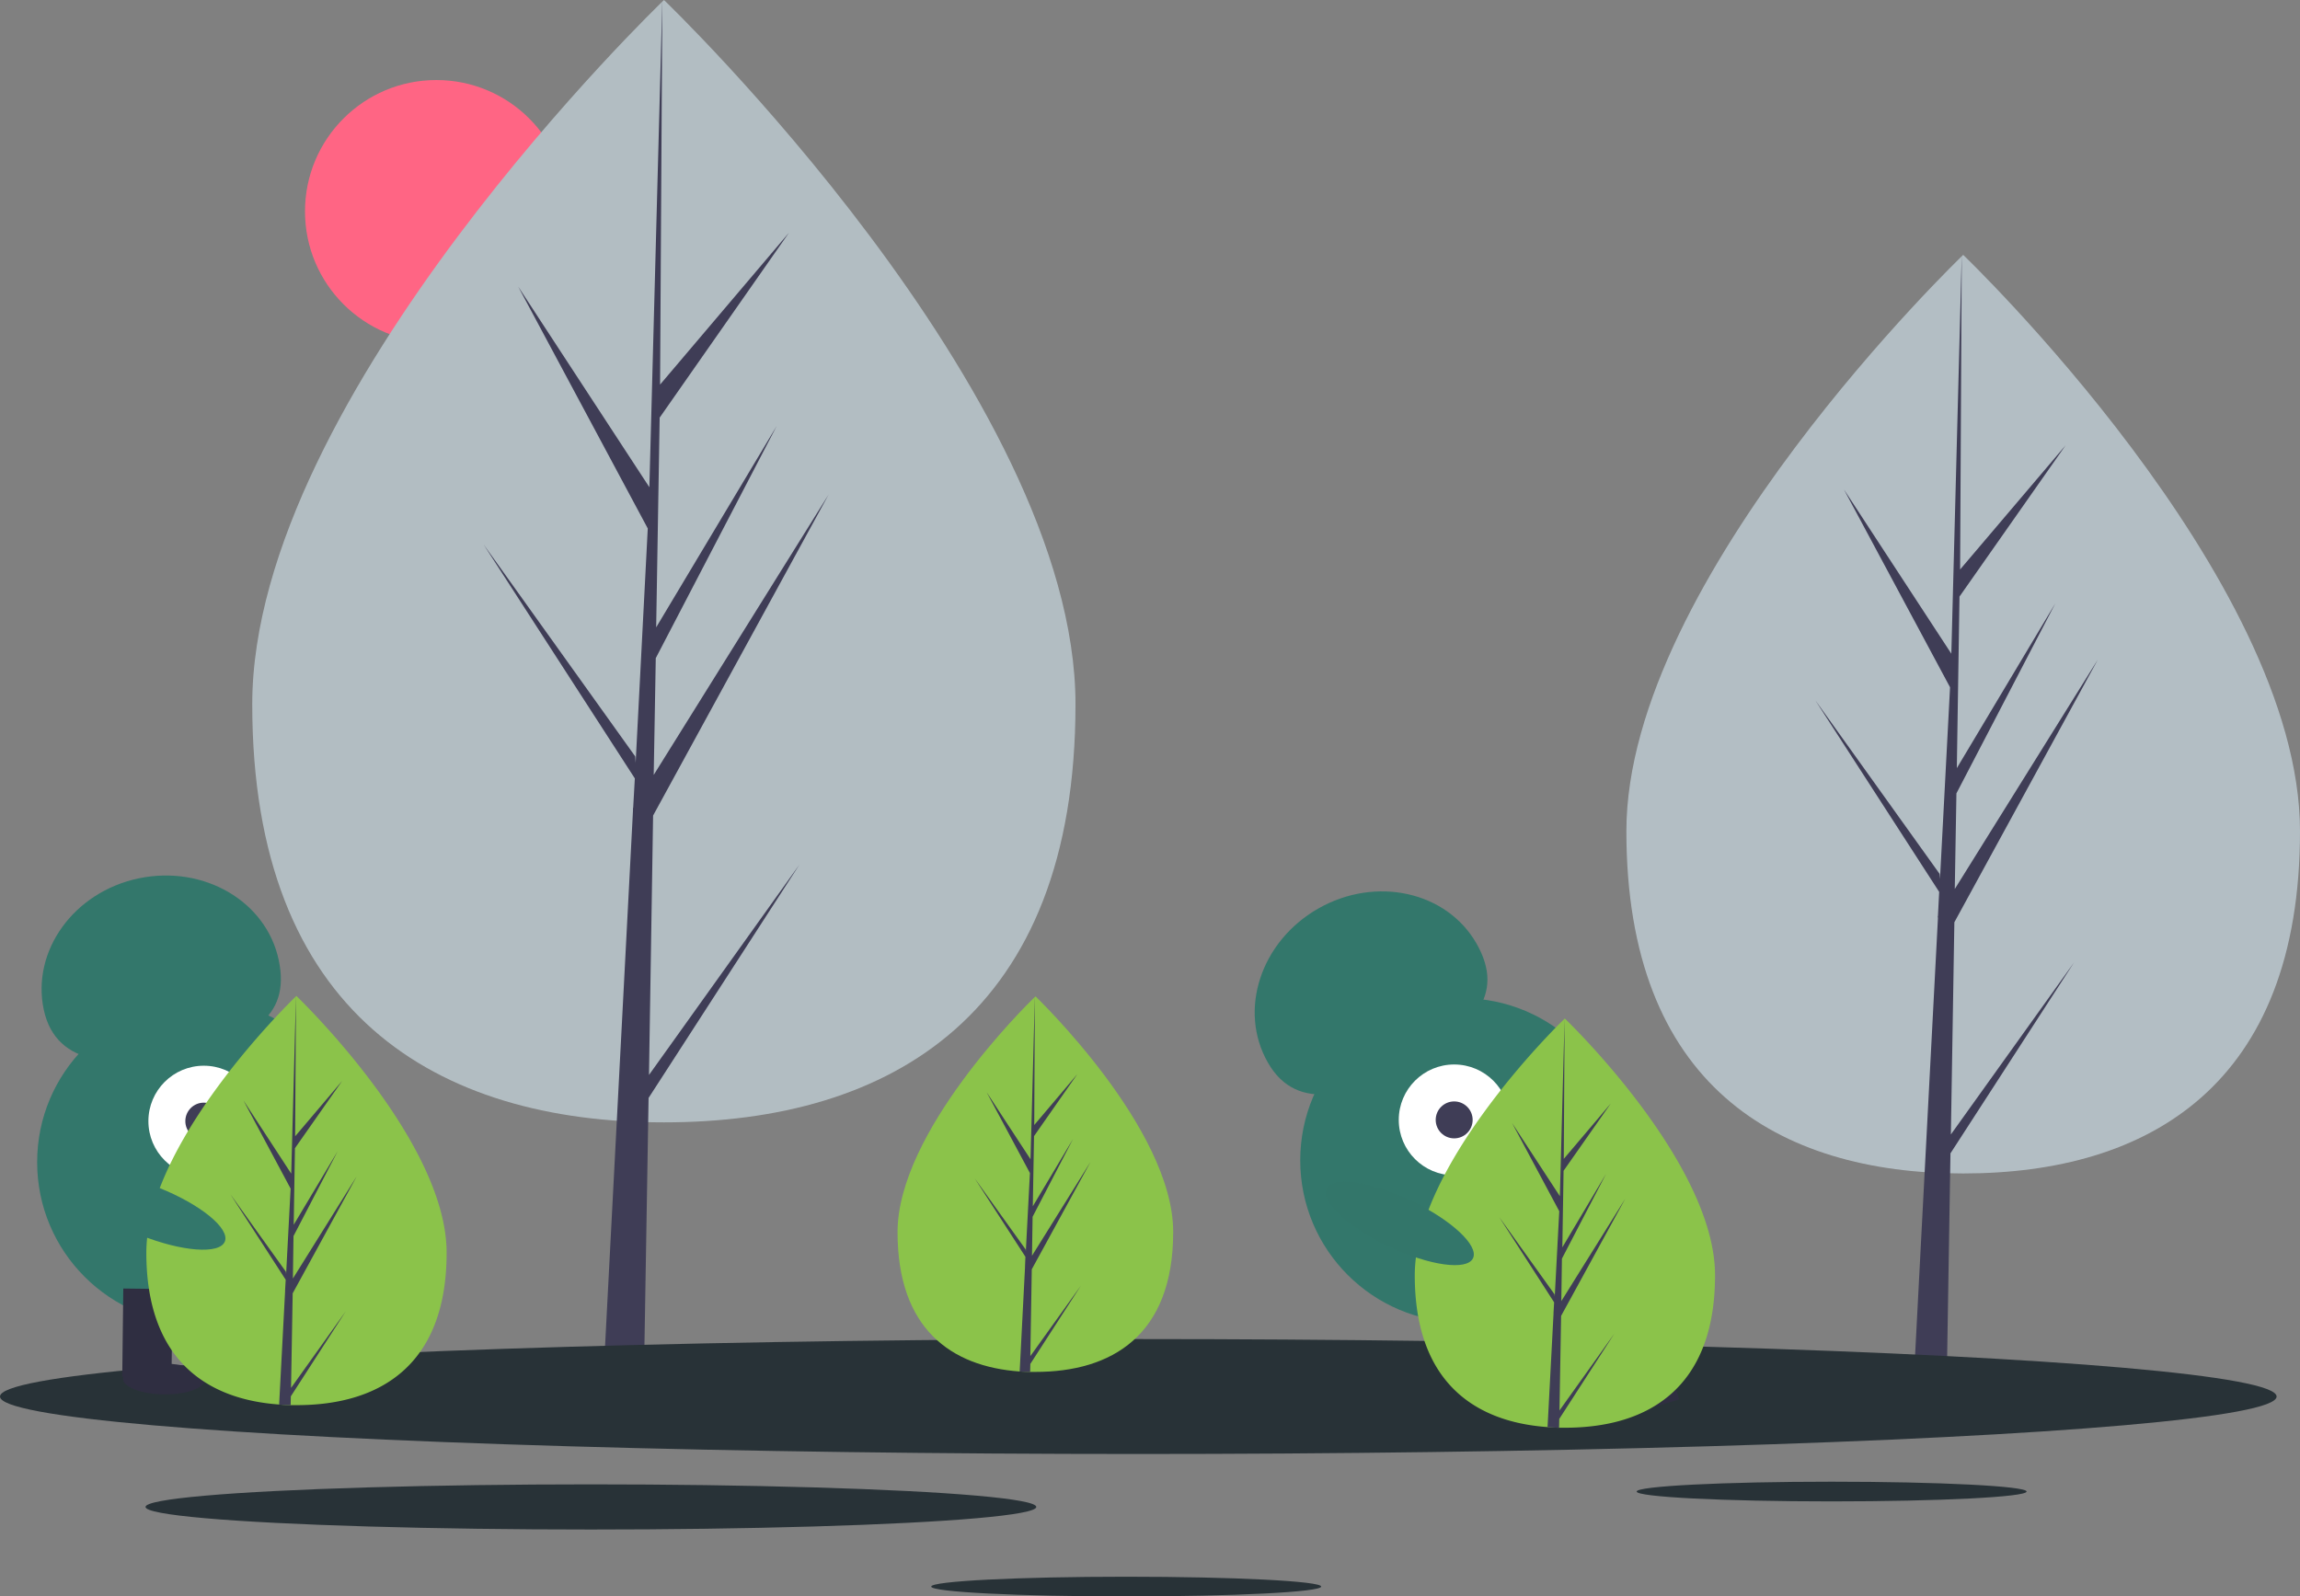 <svg xmlns="http://www.w3.org/2000/svg" width="1120.6" height="777.9" viewBox="0 0 1120.6 777.9">
  <rect x="0" y="0" width="1120.6" height="777.9" fill="#808080" stroke="none"/>
  <g id="undraw_not_found_-60-pq" transform="translate(0)">
    <circle id="Ellipse_1" data-name="Ellipse 1" cx="64" cy="64" r="64" transform="translate(148.6 39)" fill="#ff6584"/>
    <path id="Path_1" data-name="Path 1" d="M563.7,404.2c0,151-89.8,203.7-200.5,203.7S162.6,555.2,162.6,404.2,363.2,61,363.2,61,563.7,253.2,563.7,404.2Z" transform="translate(-39.7 -61)" fill="#b2bdc2"/>
    <path id="Path_2" data-name="Path 2" d="M316.2,523.8l2-126.4L403.7,241,318.5,377.6l1-56.9,58.9-113.1-58.7,98.1h0l1.7-102.2,63-90.1-62.8,74L322.7,0l-6.6,248.1.6-10.2-64.2-98.2,63.1,117.8-5.9,114.2-.2-3.1L235.6,265.3l73.7,114-.8,14.3-.1.2V395L293.3,684.6h20.2L316,535l73.5-113.7Z" fill="#3f3d56"/>
    <path id="Path_3" data-name="Path 3" d="M1160.3,466c0,123.6-73.5,166.8-164.1,166.8S832.1,589.6,832.1,466,996.2,185.2,996.2,185.2,1160.3,342.4,1160.3,466Z" transform="translate(-39.7 -61)" fill="#b3bec4"/>
    <path id="Path_4" data-name="Path 4" d="M950.5,552.8l1.7-103.4,69.9-128L952.4,433.2l.8-46.6,48.2-92.6-48,80.3h0l1.3-83.6,51.7-73.7L955,277.5l.8-153.4-5.3,203.1.4-8.4-52.5-80.3,51.7,96.4-4.9,93.4-.2-2.5-60.5-84.5,60.3,93.3-.6,11.7-.1.2.1.9L931.8,684.5h16.5l2-122.5,60.2-93Z" fill="#3f3d56"/>
    <ellipse id="Ellipse_2" data-name="Ellipse 2" cx="554.6" cy="28" rx="554.6" ry="28" transform="translate(0 652.5)" fill="#283237"/>
    <ellipse id="Ellipse_3" data-name="Ellipse 3" cx="95" cy="4.8" rx="95" ry="4.8" transform="translate(797.4 722)" fill="#283237"/>
    <ellipse id="Ellipse_4" data-name="Ellipse 4" cx="95" cy="4.8" rx="95" ry="4.8" transform="translate(453.7 768.3)" fill="#283237"/>
    <ellipse id="Ellipse_5" data-name="Ellipse 5" cx="217" cy="11" rx="217" ry="11" transform="translate(70.9 723.3)" fill="#283237"/>
    <circle id="Ellipse_6" data-name="Ellipse 6" cx="79" cy="79" r="79" transform="translate(18.1 487.3)" fill="#33776b"/>
    <rect id="Rectangle_1" data-name="Rectangle 1" width="24" height="43" transform="matrix(1, 0.012, -0.012, 1, 60.073, 627.871)" fill="#2f2e41"/>
    <rect id="Rectangle_2" data-name="Rectangle 2" width="24" height="43" transform="matrix(1, 0.012, -0.012, 1, 108.063, 628.458)" fill="#2f2e41"/>
    <ellipse id="Ellipse_7" data-name="Ellipse 7" cx="7.5" cy="20" rx="7.5" ry="20" transform="matrix(0.012, -1, 1, 0.012, 59.819, 679.216)" fill="#2f2e41"/>
    <ellipse id="Ellipse_8" data-name="Ellipse 8" cx="7.5" cy="20" rx="7.5" ry="20" transform="matrix(0.012, -1, 1, 0.012, 107.807, 678.714)" fill="#2f2e41"/>
    <circle id="Ellipse_9" data-name="Ellipse 9" cx="27" cy="27" r="27" transform="translate(72.3 519.3)" fill="#fff"/>
    <circle id="Ellipse_10" data-name="Ellipse 10" cx="9" cy="9" r="9" transform="translate(90.3 537.3)" fill="#3f3d56"/>
    <path id="Path_5" data-name="Path 5" d="M61,552.9c-6-28.6,14.7-57.3,46.3-63.9s62.1,11.1,68.2,39.8-15,38.9-46.6,45.6S67.1,581.6,61,552.9Z" transform="translate(-39.7 -61)" fill="#33776b"/>
    <path id="Path_6" data-name="Path 6" d="M257.3,671.4c0,55.1-32.7,74.3-73.1,74.3h-2.8a52.526,52.526,0,0,1-5.6-.3c-36.5-2.6-64.8-22.8-64.8-74,0-53,67.7-119.9,72.8-124.8h0l.3-.3S257.3,616.3,257.3,671.4Z" transform="translate(-39.7 -61)" fill="#8bc34a"/>
    <path id="Path_7" data-name="Path 7" d="M181.5,737.3l26.7-37.4-26.8,41.5-.1,4.3a52.526,52.526,0,0,1-5.6-.3l2.9-55.1v-.5l.3-5.2L152,643l27,37.7.1,1.1,2.2-41.6-23-43,23.3,35.7,2.3-86.3v0l-.4,68.1,22.9-27-23,32.8-.6,37.3L204.2,622l-21.5,41.3-.3,20.7,31.1-49.8-31.2,57Z" transform="translate(-39.7 -61)" fill="#3f3d56"/>
    <circle id="Ellipse_11" data-name="Ellipse 11" cx="79" cy="79" r="79" transform="translate(633.5 486.4)" fill="#33776b"/>
    <rect id="Rectangle_3" data-name="Rectangle 3" width="24" height="43" transform="matrix(0.956, -0.294, 0.294, 0.956, 696.422, 634.997)" fill="#2f2e41"/>
    <rect id="Rectangle_4" data-name="Rectangle 4" width="25.057" height="44.893" transform="translate(781.21 646.09) rotate(-16.699)" fill="#2f2e41"/>
    <ellipse id="Ellipse_12" data-name="Ellipse 12" cx="20" cy="7.5" rx="20" ry="7.5" transform="matrix(0.956, -0.294, 0.294, 0.956, 706.967, 669.357)" fill="#2f2e41"/>
    <ellipse id="Ellipse_13" data-name="Ellipse 13" cx="20" cy="7.5" rx="20" ry="7.5" transform="matrix(0.956, -0.294, 0.294, 0.956, 752.611, 654.317)" fill="#2f2e41"/>
    <circle id="Ellipse_14" data-name="Ellipse 14" cx="27" cy="27" r="27" transform="translate(681.5 518.7)" fill="#fff"/>
    <circle id="Ellipse_15" data-name="Ellipse 15" cx="9" cy="9" r="9" transform="translate(699.5 536.7)" fill="#3f3d56"/>
    <path id="Path_8" data-name="Path 8" d="M657.4,578.7c-14.5-25.4-3.5-59,24.6-75s62.6-8.3,77.1,17.1-2.4,41.6-30.5,57.6S671.8,604.2,657.4,578.7Z" transform="translate(-39.7 -61)" fill="#33776b"/>
    <path id="Path_9" data-name="Path 9" d="M611.3,661.3c0,50.6-30.1,68.2-67.1,68.2h-2.6c-1.7,0-3.4-.1-5.1-.2C503,726.9,477,708.4,477,661.4c0-48.7,62.2-110.1,66.9-114.6h0l.3-.3S611.3,610.7,611.3,661.3Z" transform="translate(-39.7 -61)" fill="#8bc34a"/>
    <path id="Path_10" data-name="Path 10" d="M541.7,721.8l24.6-34.3-24.6,38.1-.1,3.9c-1.7,0-3.4-.1-5.1-.2l2.6-50.6v-.5l.2-4.8-24.7-38.2,24.8,34.6.1,1,2-38.2-21.1-39.4,21.4,32.7,2.1-79.2v0l-.3,62.5,21-24.8-21.1,30.2-.6,34.2L562.5,616l-19.7,37.9-.3,19L571,627.2l-28.6,52.3Z" transform="translate(-39.7 -61)" fill="#3f3d56"/>
    <path id="Path_11" data-name="Path 11" d="M875.3,682.4c0,55.1-32.7,74.3-73.1,74.3h-2.8a52.525,52.525,0,0,1-5.6-.3c-36.5-2.6-64.8-22.8-64.8-74,0-53,67.7-119.9,72.8-124.8h0l.3-.3S875.3,627.3,875.3,682.4Z" transform="translate(-39.7 -61)" fill="#8bc34a"/>
    <path id="Path_12" data-name="Path 12" d="M799.5,748.3l26.7-37.4-26.8,41.5-.1,4.3a52.525,52.525,0,0,1-5.6-.3l2.9-55.1v-.5l.3-5.2L770.1,654l27,37.7.1,1.1,2.2-41.6-23-43,23.3,35.7,2.3-86.3v0l-.4,68.1,22.9-27-23,32.8-.6,37.3L822.2,633l-21.5,41.3-.3,20.7,31.1-49.8-31.2,57Z" transform="translate(-39.7 -61)" fill="#3f3d56"/>
    <ellipse id="Ellipse_16" data-name="Ellipse 16" cx="12.4" cy="39.5" rx="12.4" ry="39.5" transform="translate(640.993 590.426) rotate(-64.6)" fill="#33766a"/>
    <ellipse id="Ellipse_17" data-name="Ellipse 17" cx="12.4" cy="39.5" rx="12.4" ry="39.5" transform="translate(31.589 587.148) rotate(-68.2)" fill="#33776b"/>
  </g>
</svg>
